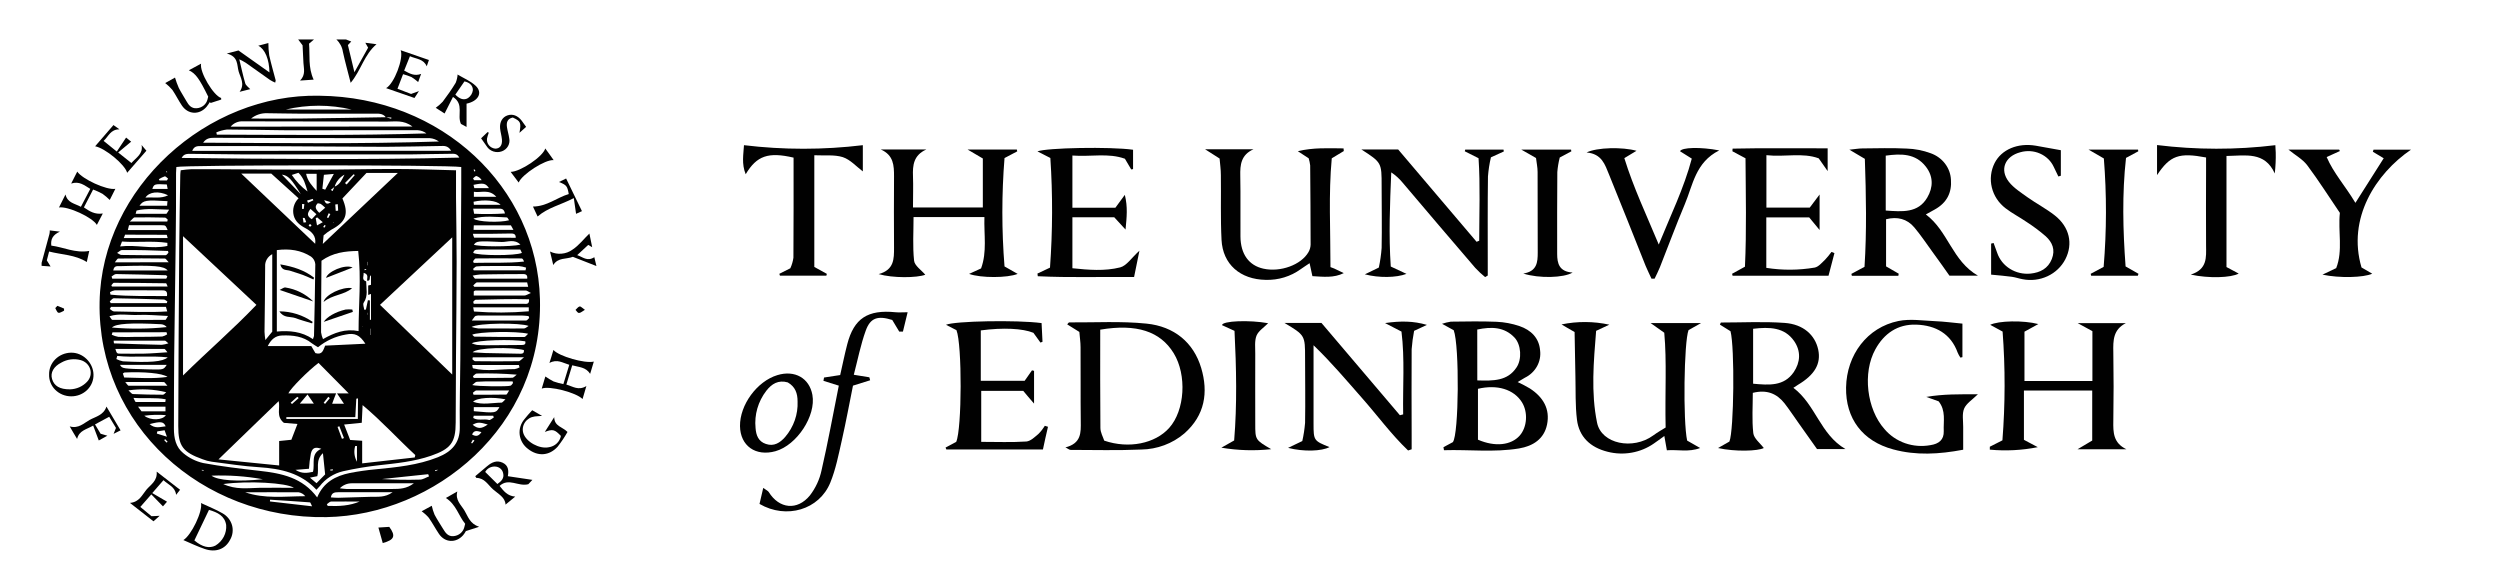 <svg width="98" height="23" viewBox="0 0 98 23" fill="none" xmlns="http://www.w3.org/2000/svg">
<path d="M1.631 10.305C1.735 9.928 1.838 9.549 1.939 9.169C1.948 9.124 1.952 9.078 1.951 9.032L2.348 9.08C2.066 9.208 1.981 9.379 2.011 9.628C2.494 9.689 2.95 9.933 3.498 9.837L3.402 10.271C2.943 9.982 2.425 9.988 1.925 9.86C1.888 9.998 1.863 10.102 1.835 10.207L1.983 10.446L1.631 10.421V10.305Z" fill="#010101"/>
<path d="M13.56 1.546L13.769 1.628L13.638 1.766C13.716 2.085 13.795 2.419 13.893 2.831C14.095 2.47 14.263 2.171 14.43 1.869C14.396 1.809 14.366 1.758 14.32 1.676L14.759 1.734C14.274 2.145 14.157 2.753 13.746 3.247C13.636 2.813 13.526 2.422 13.441 2.03C13.414 1.846 13.324 1.675 13.184 1.546H13.56Z" fill="#010101"/>
<path d="M12.31 1.546L12.115 1.711C12.153 2.169 12.072 2.641 12.295 3.122L11.763 3.158C11.989 2.929 11.908 2.696 11.895 2.467C11.882 2.239 11.872 2.013 11.861 1.777C11.805 1.704 11.746 1.624 11.688 1.547H12.31V1.546Z" fill="#010101"/>
<path d="M6.536 6.702L6.509 6.751H6.557L6.536 6.702ZM18.589 6.722L18.639 6.703C18.625 6.682 18.61 6.659 18.595 6.637L18.567 6.648C18.573 6.673 18.58 6.697 18.589 6.722ZM7.914 18.415C7.914 18.421 7.914 18.429 7.908 18.438L7.976 18.456C7.976 18.456 7.986 18.444 7.992 18.436C7.965 18.429 7.941 18.421 7.914 18.415ZM6.528 17.348C6.541 17.337 6.556 17.328 6.572 17.32C6.54 17.284 6.509 17.249 6.476 17.216L6.435 17.25L6.533 17.355M18.599 17.271C18.579 17.26 18.558 17.246 18.537 17.236C18.515 17.279 18.491 17.32 18.468 17.362C18.482 17.369 18.495 17.377 18.507 17.383C18.537 17.347 18.569 17.309 18.599 17.271ZM6.543 7.073C6.558 7.05 6.574 7.027 6.589 7.002C6.546 6.971 6.492 6.906 6.46 6.912C6.378 6.941 6.3 6.979 6.227 7.025C6.234 7.042 6.243 7.056 6.251 7.073H6.543ZM18.543 6.991C18.556 7.016 18.571 7.04 18.585 7.065H18.882C18.838 6.986 18.763 6.927 18.674 6.9C18.643 6.892 18.586 6.959 18.543 6.991ZM18.505 17.032C18.668 17.129 18.771 17.091 18.872 16.938C18.718 16.899 18.589 16.84 18.505 17.032ZM6.166 16.91C6.16 16.938 6.153 16.969 6.148 16.996L6.543 17.119C6.496 16.99 6.476 16.932 6.452 16.866C6.342 16.883 6.254 16.895 6.166 16.91ZM19.121 16.64C18.792 16.544 18.716 16.547 18.527 16.65C18.728 16.817 18.874 16.818 19.121 16.64ZM5.865 16.625C6.084 16.82 6.287 16.73 6.494 16.712C6.415 16.525 6.306 16.51 5.865 16.625ZM19.168 7.374C19.033 7.182 18.949 7.164 18.561 7.246C18.571 7.289 18.583 7.333 18.593 7.374H19.168ZM6.572 7.407C6.557 7.336 6.55 7.281 6.539 7.231C6.058 7.206 6.037 7.211 5.971 7.407H6.572ZM6.503 16.273C6.221 16.251 5.937 16.258 5.656 16.296C5.901 16.494 6.376 16.477 6.503 16.273ZM18.57 16.299L18.55 16.384C18.733 16.504 18.97 16.407 19.169 16.463C19.219 16.477 19.292 16.402 19.356 16.366C19.349 16.343 19.342 16.322 19.335 16.298H18.567L18.57 16.299ZM6.589 7.655C6.219 7.475 5.846 7.519 5.701 7.746C6.015 7.722 6.314 7.796 6.589 7.655ZM19.579 15.959H18.573V16.119C19.425 16.198 19.443 16.196 19.579 15.959ZM18.576 8.028H19.622C19.47 7.855 18.989 7.812 18.564 7.908C18.564 7.943 18.571 7.98 18.576 8.028ZM18.576 7.714H19.455C19.17 7.4 18.866 7.564 18.576 7.519V7.714ZM14.117 19.661C13.737 19.661 13.357 19.655 12.98 19.661C12.923 19.661 12.87 19.729 12.813 19.765C12.823 19.786 12.835 19.809 12.845 19.831C13.278 19.849 13.707 19.831 14.117 19.653M10.586 19.586C10.586 19.608 10.586 19.633 10.581 19.657C11.116 19.719 11.651 19.78 12.234 19.847C12.186 19.755 12.171 19.693 12.151 19.693C11.628 19.653 11.107 19.621 10.586 19.588M5.474 8.065H6.551C6.551 8.003 6.561 7.943 6.566 7.886C5.716 7.834 5.623 7.848 5.468 8.065M6.483 15.756C6.483 15.721 6.491 15.683 6.495 15.652C6.093 15.574 5.68 15.629 5.232 15.597C5.276 15.682 5.299 15.757 5.32 15.757C5.708 15.764 6.096 15.757 6.483 15.757M6.628 8.219C6.158 8.21 5.76 8.156 5.363 8.25C5.344 8.25 5.339 8.314 5.318 8.38C5.735 8.38 6.127 8.38 6.519 8.38C6.54 8.38 6.558 8.324 6.629 8.222M16.818 18.674C16.806 18.647 16.795 18.619 16.785 18.588C16.181 18.653 15.577 18.715 14.971 18.779C15.469 18.807 15.959 18.816 16.459 18.801C16.577 18.801 16.697 18.719 16.818 18.674ZM6.487 15.942H5.412C5.478 16.029 5.522 16.089 5.548 16.124H6.487V15.942ZM18.538 15.399C18.547 15.424 18.556 15.45 18.563 15.474C18.99 15.474 19.416 15.474 19.842 15.467C19.878 15.467 19.908 15.377 19.959 15.305C19.5 15.305 19.089 15.305 18.679 15.305C18.631 15.305 18.585 15.363 18.538 15.395M19.814 15.654C19.315 15.549 18.685 15.59 18.544 15.749C18.916 15.885 19.289 15.787 19.654 15.784C19.701 15.784 19.748 15.708 19.814 15.654ZM18.559 8.566C18.707 8.707 19.614 8.731 19.955 8.634C19.924 8.592 19.898 8.523 19.869 8.523C19.43 8.506 18.99 8.448 18.559 8.566ZM6.557 8.683C6.564 8.658 6.569 8.634 6.576 8.61C6.54 8.582 6.506 8.53 6.466 8.53C6.071 8.521 5.676 8.516 5.28 8.522C5.23 8.522 5.184 8.602 5.089 8.683H6.557ZM10.304 18.786C9.64 18.667 8.965 18.62 8.29 18.646C8.532 18.834 9.316 18.891 10.304 18.786ZM6.564 15.122C6.483 15.036 6.454 14.976 6.424 14.976C5.938 14.97 5.451 14.976 4.908 14.976C4.982 15.057 5.011 15.12 5.044 15.122C5.523 15.122 6.005 15.122 6.564 15.122ZM19.793 8.369C19.76 8.168 19.638 8.179 19.526 8.179H18.549C18.567 8.274 18.573 8.317 18.585 8.379C18.986 8.397 19.387 8.394 19.787 8.369M5.035 15.303C5.123 15.38 5.163 15.445 5.208 15.447C5.6 15.464 5.993 15.473 6.385 15.473C6.429 15.473 6.473 15.41 6.516 15.375C6.032 15.256 5.528 15.231 5.035 15.303ZM18.538 9.166C18.548 9.218 18.565 9.268 18.587 9.316C19.13 9.321 19.673 9.321 20.217 9.321C20.224 9.141 20.095 9.154 19.982 9.154C19.755 9.154 19.526 9.163 19.299 9.164C19.054 9.164 18.81 9.164 18.538 9.164M4.844 9.332H6.572C6.552 9.269 6.543 9.204 6.532 9.204C5.996 9.199 5.462 9.199 4.902 9.199C4.902 9.213 4.881 9.258 4.851 9.332M20.111 15.018C20.105 14.994 20.098 14.973 20.093 14.95C19.834 14.95 19.577 14.95 19.318 14.95C19.111 14.95 18.903 14.95 18.695 14.965C18.641 14.965 18.592 15.034 18.511 15.094C18.695 15.149 19.912 15.161 20.015 15.118C20.054 15.101 20.079 15.053 20.111 15.013M6.536 14.302H4.703C4.792 14.453 4.792 14.453 5.889 14.481C6.411 14.492 6.411 14.492 6.536 14.302ZM18.568 9.59C18.743 9.674 20.039 9.68 20.401 9.59C20.169 9.356 19.896 9.491 19.67 9.486C18.693 9.438 18.682 9.452 18.572 9.598M18.538 14.748C18.55 14.77 18.56 14.791 18.571 14.814C19.073 14.814 19.576 14.819 20.077 14.808C20.138 14.808 20.197 14.728 20.255 14.686C19.734 14.644 19.211 14.629 18.689 14.642C18.64 14.642 18.589 14.712 18.538 14.747M4.869 14.798C5.426 14.808 5.967 14.857 6.567 14.775C6.366 14.626 5.616 14.566 4.883 14.602C4.865 14.602 4.85 14.622 4.816 14.643C4.831 14.689 4.85 14.741 4.869 14.798ZM18.533 14.007C18.533 14.032 18.52 14.056 18.516 14.08C18.552 14.106 18.589 14.159 18.626 14.159C19.196 14.165 19.764 14.168 20.334 14.159C20.386 14.159 20.439 14.084 20.542 14.004L18.533 14.007ZM20.367 14.403C20.358 14.372 20.349 14.341 20.34 14.309H18.511C18.526 14.37 18.526 14.433 18.544 14.438C19.083 14.574 19.627 14.465 20.169 14.47C20.238 14.459 20.304 14.437 20.364 14.403M13.789 4.295C12.938 4.094 12.049 4.094 11.198 4.295H13.789ZM20.027 8.832H18.573C18.573 8.901 18.567 8.955 18.564 9.01H20.126C20.077 8.921 20.05 8.874 20.027 8.832ZM6.561 9.642C6.561 9.601 6.561 9.561 6.561 9.52C5.975 9.432 5.378 9.512 4.782 9.468C4.761 9.524 4.744 9.572 4.71 9.66C5.345 9.583 5.953 9.774 6.557 9.642M5.058 8.829C5.04 8.901 5.027 8.953 5.011 9.018H6.572C6.491 8.836 6.494 8.83 6.337 8.829C5.921 8.829 5.507 8.829 5.056 8.829M18.546 10.237C18.552 10.26 18.562 10.282 18.569 10.305C19.227 10.287 19.886 10.326 20.545 10.252C20.517 10.185 20.485 10.131 20.451 10.131C19.848 10.124 19.243 10.124 18.646 10.131C18.61 10.131 18.58 10.204 18.547 10.235M6.612 10.28C6.534 10.201 6.502 10.135 6.466 10.135C5.855 10.126 5.242 10.125 4.632 10.135C4.599 10.135 4.566 10.207 4.5 10.284L6.612 10.28ZM20.602 10.594C20.61 10.56 20.616 10.525 20.623 10.49C20.528 10.459 20.43 10.439 20.331 10.429C19.915 10.422 19.5 10.429 19.086 10.429C18.95 10.426 18.815 10.431 18.68 10.444C18.631 10.45 18.589 10.507 18.544 10.541C18.553 10.559 18.563 10.579 18.571 10.597H20.602V10.594ZM4.595 13.953C4.586 13.995 4.576 14.034 4.562 14.075C4.643 14.116 4.729 14.146 4.818 14.164C5.865 14.219 6.379 14.184 6.575 14.008C5.886 13.935 5.239 14.023 4.599 13.953M4.456 13.348C4.456 13.386 4.46 13.424 4.468 13.461C5.093 13.482 5.717 13.504 6.342 13.517C6.43 13.507 6.517 13.487 6.601 13.459C6.523 13.395 6.491 13.354 6.466 13.354C5.796 13.354 5.129 13.354 4.456 13.354M20.663 11.069C20.005 11.069 19.355 11.069 18.706 11.069C18.654 11.069 18.603 11.148 18.551 11.189C18.566 11.207 18.579 11.226 18.592 11.242H20.704C20.689 11.178 20.679 11.137 20.663 11.065M18.492 13.458C18.558 13.485 18.628 13.506 18.698 13.521C18.832 13.532 18.967 13.536 19.101 13.534C19.547 13.534 19.992 13.531 20.437 13.524C20.542 13.524 20.624 13.508 20.589 13.379C20.075 13.29 18.677 13.33 18.492 13.458ZM9.599 19.293C10.368 19.566 11.166 19.453 11.966 19.451C11.904 19.37 11.812 19.316 11.708 19.298C11.006 19.29 10.303 19.298 9.599 19.298M4.39 12.84C5.104 12.902 5.823 12.896 6.536 12.822C6.51 12.79 6.477 12.764 6.439 12.744C6.401 12.725 6.36 12.713 6.317 12.71C5.155 12.649 4.535 12.682 4.388 12.84M4.442 10.602H6.572C6.431 10.424 6.023 10.392 4.705 10.433C4.595 10.433 4.47 10.405 4.44 10.602M20.744 12.462C20.736 12.439 20.728 12.415 20.72 12.39C20.63 12.382 20.538 12.368 20.448 12.368H18.828C18.766 12.361 18.703 12.367 18.643 12.384C18.599 12.405 18.574 12.466 18.496 12.564C19.258 12.564 19.941 12.564 20.625 12.564C20.665 12.564 20.704 12.499 20.744 12.466M6.558 10.835C6.531 10.812 6.517 10.789 6.501 10.789C5.851 10.77 5.2 10.752 4.55 10.743C4.491 10.743 4.433 10.805 4.374 10.838L4.4 10.925C5.103 10.925 5.804 10.925 6.509 10.925C6.527 10.925 6.543 10.866 6.558 10.838M4.363 11.175L4.389 11.233H6.572C6.541 11.167 6.524 11.104 6.508 11.104C5.826 11.093 5.144 11.089 4.463 11.086C4.434 11.086 4.403 11.146 4.371 11.175M18.548 11.829C18.557 11.855 18.563 11.881 18.572 11.909H19.219C19.658 11.909 20.097 11.909 20.529 11.909C20.621 11.909 20.755 11.949 20.739 11.732C20.042 11.71 19.343 11.737 18.645 11.751C18.612 11.751 18.581 11.802 18.548 11.831M18.512 13.122C18.557 13.16 18.578 13.195 18.6 13.196C19.25 13.205 19.903 13.213 20.553 13.211C20.596 13.211 20.64 13.138 20.703 13.083C20.242 12.972 18.738 13.002 18.507 13.122M4.52 13.671C4.58 13.863 4.58 13.863 4.739 13.863C5.038 13.863 5.336 13.87 5.635 13.863C5.934 13.857 6.216 13.831 6.565 13.809C6.494 13.727 6.469 13.678 6.445 13.678C5.807 13.678 5.168 13.678 4.524 13.678M4.592 9.916C4.684 9.962 4.718 9.993 4.753 9.994C5.333 10.002 5.913 10.007 6.492 10.005C6.531 10.005 6.568 9.941 6.602 9.908C6.602 9.885 6.589 9.861 6.585 9.838C5.982 9.812 5.377 9.796 4.774 9.803C4.726 9.803 4.68 9.857 4.588 9.916M18.53 10.806C18.581 10.871 18.604 10.924 18.626 10.924C19.303 10.924 19.981 10.924 20.667 10.924C20.694 10.724 20.546 10.742 20.432 10.744C19.897 10.744 19.36 10.75 18.826 10.759C18.727 10.768 18.628 10.783 18.53 10.803M4.409 13.028L4.381 13.123C4.463 13.161 4.55 13.188 4.639 13.205C4.859 13.217 5.078 13.212 5.298 13.205C5.653 13.205 6.005 13.205 6.357 13.192C6.428 13.176 6.494 13.147 6.553 13.107C6.544 13.08 6.535 13.052 6.527 13.023L4.409 13.028ZM18.528 13.809C18.697 13.819 18.867 13.834 19.037 13.839C19.471 13.85 19.906 13.859 20.34 13.865C20.439 13.865 20.559 13.883 20.536 13.722C20.077 13.6 18.7 13.617 18.528 13.809ZM6.537 11.885C6.545 11.863 6.552 11.84 6.561 11.818C6.516 11.793 6.471 11.743 6.426 11.742C5.767 11.72 5.116 11.702 4.463 11.692C4.41 11.692 4.353 11.771 4.303 11.814C4.315 11.837 4.33 11.86 4.341 11.883H6.536L6.537 11.885ZM18.49 12.818C18.573 12.845 18.659 12.864 18.747 12.875C19.047 12.881 19.346 12.875 19.646 12.875C19.945 12.875 20.245 12.883 20.545 12.875C20.595 12.875 20.644 12.822 20.722 12.777C20.392 12.646 18.758 12.659 18.49 12.814M4.351 12.03C4.334 12.059 4.319 12.084 4.303 12.113C4.358 12.145 4.413 12.208 4.47 12.208C5.158 12.218 5.846 12.254 6.556 12.208C6.532 12.125 6.519 12.081 6.505 12.03H4.351ZM6.591 12.386C6.152 12.369 5.784 12.328 5.414 12.346C5.044 12.364 4.683 12.273 4.29 12.397C4.347 12.47 4.376 12.538 4.4 12.538C5.095 12.544 5.79 12.544 6.486 12.538C6.505 12.538 6.524 12.48 6.586 12.385M15.387 19.295H15.001H13.264C13.127 19.295 12.998 19.308 12.97 19.498C13.08 19.505 13.168 19.515 13.257 19.513L14.529 19.475C14.804 19.467 15.091 19.512 15.387 19.297M20.395 9.782H18.843C18.733 9.796 18.586 9.744 18.55 9.914C18.752 10.026 20.197 10.031 20.459 9.914C20.439 9.873 20.419 9.83 20.395 9.779M20.734 12.048H18.549C18.561 12.117 18.571 12.162 18.58 12.211C19.295 12.267 20.014 12.264 20.728 12.203V12.048H20.734ZM8.75 18.974C9.244 19.204 9.703 19.133 10.158 19.123C10.614 19.114 11.065 19.123 11.523 19.123C11.23 18.926 9.731 18.84 8.75 18.975M6.545 11.606C6.581 11.382 6.452 11.382 6.338 11.381C5.725 11.381 5.111 11.376 4.5 11.381C4.433 11.393 4.37 11.417 4.312 11.452C4.319 11.484 4.324 11.517 4.331 11.55C5.062 11.623 5.798 11.598 6.545 11.606ZM18.57 11.585C19.253 11.585 19.905 11.585 20.556 11.585C20.621 11.585 20.687 11.535 20.811 11.485C20.701 11.43 20.66 11.39 20.62 11.39C19.955 11.39 19.29 11.39 18.628 11.39C18.61 11.39 18.593 11.41 18.571 11.423V11.586L18.57 11.585ZM16.223 18.945C15.377 18.945 14.576 18.945 13.783 18.945C13.696 18.946 13.61 18.963 13.531 18.997C13.451 19.031 13.38 19.08 13.321 19.141C13.44 19.153 13.51 19.168 13.579 19.168C14.182 19.168 14.787 19.168 15.383 19.168C15.665 19.168 15.942 19.161 16.223 18.945M16.166 4.959C15.821 4.696 15.492 4.768 15.178 4.766C13.297 4.759 11.416 4.756 9.536 4.756C9.442 4.75 9.347 4.765 9.261 4.802C9.174 4.838 9.099 4.895 9.041 4.966L16.166 4.959ZM8.481 5.194C8.487 5.222 8.493 5.25 8.499 5.278C11.236 5.288 13.974 5.315 16.717 5.23C16.62 5.156 16.502 5.112 16.378 5.105C15.286 5.105 14.195 5.105 13.105 5.105C12.431 5.105 11.756 5.111 11.08 5.105C10.352 5.099 9.627 5.077 8.898 5.077C8.754 5.095 8.614 5.133 8.481 5.189M7.965 5.594C11.07 5.607 14.135 5.648 17.204 5.547C17.1 5.471 16.976 5.425 16.846 5.415C16.056 5.41 15.267 5.42 14.477 5.415C12.45 5.415 10.423 5.411 8.396 5.402C8.234 5.402 8.088 5.415 7.965 5.591M7.12 6.191C10.752 6.232 14.366 6.268 18.005 6.178C17.912 6.005 17.785 6.028 17.663 6.029C17.133 6.029 16.605 6.051 16.076 6.053C14.569 6.053 13.061 6.053 11.555 6.053C10.901 6.053 10.248 6.053 9.595 6.053C8.887 6.048 8.181 6.039 7.475 6.031C7.342 6.031 7.205 6.024 7.12 6.193M17.685 5.91C17.56 5.701 17.407 5.719 17.266 5.723C16.55 5.734 15.832 5.752 15.116 5.755C14.431 5.755 13.746 5.749 13.06 5.745L9.943 5.726C9.246 5.726 8.549 5.726 7.857 5.726C7.729 5.726 7.607 5.732 7.535 5.914L17.685 5.91ZM12.435 19.494C12.684 18.903 13.152 18.657 13.715 18.541C14.042 18.477 14.372 18.43 14.703 18.399C15.542 18.317 16.376 18.238 17.167 17.923C17.716 17.702 18.033 17.355 18.024 16.749C18.011 15.868 18.039 14.99 18.045 14.109C18.053 13.148 18.054 12.186 18.059 11.224C18.066 9.915 18.073 8.606 18.081 7.297C18.081 7.044 18.081 6.789 18.081 6.547C17.548 6.46 7.175 6.463 6.913 6.547C6.913 6.621 6.901 6.698 6.901 6.777C6.901 7.689 6.901 8.602 6.887 9.514C6.87 11.002 6.844 12.487 6.828 13.975C6.817 14.918 6.821 15.86 6.817 16.802C6.817 17.173 6.891 17.535 7.197 17.774C7.416 17.955 7.677 18.084 7.958 18.15C8.69 18.286 9.434 18.374 10.174 18.457C11.037 18.553 11.86 18.719 12.437 19.504M15.123 4.593L15.334 4.656L15.343 4.607L15.124 4.597C15.003 4.432 14.82 4.456 14.647 4.456C13.691 4.456 12.737 4.456 11.781 4.456C11.342 4.456 10.911 4.441 10.476 4.438C10.244 4.429 10.018 4.504 9.842 4.647C10.521 4.647 11.128 4.654 11.735 4.647C12.867 4.635 13.996 4.613 15.127 4.595M17.189 18.416C17.144 18.416 17.099 18.423 17.054 18.428C17.059 18.442 17.065 18.454 17.069 18.469L17.186 18.412C17.202 18.405 17.22 18.4 17.199 18.412L17.189 18.421M12.523 3.753C17.322 3.8 21.049 7.337 21.166 11.723C21.302 16.749 17.018 20.196 12.796 20.271C7.914 20.359 3.815 16.669 3.904 11.841C3.985 7.348 8.133 3.656 12.524 3.753" fill="#010101"/>
<path d="M39.377 6.198C39.264 7.611 39.264 9.03 39.377 10.444L39.892 10.737C39.493 10.899 38.447 10.902 37.988 10.737L38.458 10.522C38.697 9.874 38.568 9.207 38.589 8.509H35.811C35.811 9.091 35.772 9.66 35.832 10.217C35.852 10.416 36.122 10.591 36.271 10.77C35.942 10.895 34.99 10.905 34.443 10.745C35.053 10.578 35.047 10.147 35.046 9.71C35.04 8.777 35.04 7.845 35.046 6.913C35.046 6.488 35.032 6.083 34.528 5.86H36.311C35.81 6.085 35.773 6.48 35.789 6.907C35.804 7.3 35.789 7.696 35.789 8.132H38.527V6.213L37.93 5.862H39.862C39.862 5.887 39.871 5.91 39.876 5.933C39.739 6.003 39.603 6.075 39.373 6.198" fill="#010101"/>
<path d="M77.998 17.513L78.495 17.261C78.606 15.842 78.609 14.417 78.502 12.998C78.293 12.883 78.155 12.808 78.016 12.733C78.337 12.572 79.313 12.549 79.902 12.703C79.729 12.798 79.582 12.878 79.359 13.002V14.934H82.022V12.981L81.444 12.666H83.335C82.83 12.921 82.833 13.352 82.842 13.806C82.857 14.705 82.857 15.605 82.842 16.504C82.835 16.947 82.836 17.362 83.356 17.612H81.438L82.015 17.269V15.309H79.338V17.241C79.553 17.356 79.717 17.442 79.881 17.529C79.263 17.652 78.629 17.685 78.001 17.626C78.001 17.59 78.001 17.551 78.001 17.513" fill="#010101"/>
<path d="M62.568 12.971C62.473 14.173 62.36 15.379 62.605 16.57C62.777 17.407 64.014 17.647 64.801 17.073C64.989 16.936 65.194 16.82 65.293 16.759C65.262 15.383 65.344 14.195 65.239 13.043L64.705 12.665H66.681L66.191 12.94C66.011 13.397 65.971 16.52 66.136 17.271L66.646 17.562C66.194 17.735 65.768 17.617 65.341 17.651C65.306 17.453 65.276 17.292 65.242 17.091C65.08 17.207 64.957 17.301 64.828 17.388C64.571 17.567 64.275 17.689 63.962 17.744C63.649 17.8 63.327 17.788 63.019 17.709C62.336 17.539 61.9 17.121 61.817 16.453C61.747 15.889 61.771 15.316 61.756 14.746C61.742 14.176 61.734 13.581 61.724 13.015C61.504 12.892 61.36 12.806 61.212 12.717C61.83 12.589 62.47 12.593 63.086 12.727L62.568 12.969" fill="#010101"/>
<path d="M52.299 10.525C52.423 10.587 52.548 10.646 52.676 10.706C52.282 10.902 51.876 10.85 51.446 10.825C51.412 10.659 51.379 10.511 51.336 10.317C51.206 10.406 51.093 10.476 50.986 10.553C50.594 10.837 50.111 10.985 49.618 10.971C48.619 10.954 47.932 10.364 47.884 9.401C47.841 8.556 47.87 7.709 47.858 6.863C47.858 6.643 47.825 6.424 47.808 6.214L47.24 5.852H49.135C48.644 6.073 48.61 6.464 48.619 6.892C48.635 7.686 48.619 8.48 48.626 9.275C48.633 9.962 48.955 10.406 49.526 10.532C50.19 10.679 51.002 10.385 51.291 9.885C51.344 9.795 51.373 9.694 51.376 9.591C51.376 8.555 51.367 7.52 51.359 6.484C51.348 6.39 51.328 6.296 51.3 6.205L50.875 5.927C51.472 5.78 52.07 5.811 52.667 5.817C52.667 5.851 52.673 5.886 52.677 5.921L52.205 6.206C52.075 7.603 52.157 9.033 52.154 10.47C52.199 10.49 52.248 10.508 52.296 10.524" fill="#010101"/>
<path d="M68.722 12.888V15.041C69.347 15.099 69.93 15.146 70.313 14.59C70.578 14.198 70.603 13.766 70.328 13.367C69.95 12.828 69.372 12.812 68.722 12.888ZM70.302 15.203C71.18 15.868 71.349 17.024 72.342 17.603H71.227C71.007 17.289 70.753 16.935 70.502 16.58C70.319 16.323 70.144 16.057 69.953 15.81C69.653 15.433 69.266 15.261 68.71 15.4C68.71 15.924 68.671 16.455 68.729 16.979C68.753 17.189 68.998 17.371 69.14 17.563C68.91 17.684 68.022 17.713 67.346 17.563L67.793 17.309C67.972 16.865 68.004 13.621 67.836 12.984L67.421 12.725C67.437 12.694 67.45 12.643 67.463 12.643C68.294 12.643 69.13 12.598 69.956 12.658C70.692 12.71 71.15 13.133 71.274 13.705C71.391 14.258 71.138 14.695 70.474 15.088C70.428 15.115 70.388 15.147 70.305 15.199" fill="#010101"/>
<path d="M73.921 6.101V8.253C74.572 8.299 75.186 8.358 75.547 7.747C75.786 7.343 75.792 6.915 75.491 6.53C75.089 6.014 74.524 6.017 73.921 6.101ZM74.415 10.812H72.593C72.586 10.785 72.581 10.761 72.574 10.736C72.72 10.659 72.867 10.58 73.089 10.459C73.179 9.067 73.151 7.647 73.102 6.227C72.9 6.109 72.743 6.018 72.496 5.868C72.733 5.844 72.869 5.818 73.005 5.818C73.585 5.813 74.165 5.795 74.741 5.824C75.065 5.834 75.385 5.896 75.686 6.008C75.909 6.088 76.103 6.228 76.243 6.411C76.383 6.594 76.465 6.812 76.477 7.039C76.516 7.549 76.318 7.947 75.847 8.21L75.493 8.406C76.371 9.061 76.525 10.228 77.537 10.807H76.419C76.215 10.522 75.98 10.179 75.73 9.843C75.504 9.529 75.291 9.214 75.042 8.916C74.755 8.574 74.37 8.483 73.934 8.594V10.442L74.43 10.729C74.427 10.757 74.422 10.785 74.415 10.812Z" fill="#010101"/>
<path d="M43.129 12.923C43.129 14.226 43.123 15.501 43.136 16.775C43.136 16.952 43.239 17.129 43.286 17.273C44.249 17.602 45.281 17.389 45.831 16.776C46.449 16.088 46.532 14.7 46.008 13.844C45.483 12.989 44.556 12.682 43.129 12.923ZM41.757 17.54C42.394 17.382 42.372 16.953 42.366 16.515C42.354 15.548 42.366 14.581 42.358 13.613C42.358 13.41 42.325 13.206 42.311 13.012C42.129 12.9 41.982 12.803 41.835 12.716C41.865 12.682 41.89 12.638 41.913 12.638C42.925 12.645 43.945 12.583 44.947 12.686C46.022 12.796 46.788 13.419 47.088 14.428C47.37 15.381 47.236 16.28 46.423 16.994C45.958 17.39 45.359 17.613 44.736 17.622C43.815 17.662 42.891 17.638 41.965 17.636C41.92 17.636 41.878 17.596 41.757 17.531" fill="#010101"/>
<path d="M57.91 14.912C58.535 14.931 59.094 14.94 59.447 14.405C59.667 14.081 59.629 13.507 59.368 13.232C58.971 12.813 58.467 12.8 57.908 12.918L57.91 14.912ZM57.936 17.236C58.616 17.53 59.236 17.45 59.568 17.08C59.866 16.749 59.905 16.156 59.658 15.765C59.339 15.261 58.69 15.063 57.936 15.241V17.236ZM56.983 12.943L56.528 12.693C56.64 12.655 56.755 12.627 56.872 12.609C57.468 12.602 58.068 12.589 58.665 12.614C58.971 12.627 59.273 12.684 59.562 12.782C60.017 12.937 60.33 13.249 60.371 13.729C60.4 13.946 60.358 14.166 60.251 14.359C60.144 14.552 59.977 14.709 59.773 14.808C59.697 14.851 59.622 14.897 59.492 14.976C59.657 15.052 59.817 15.136 59.972 15.228C60.495 15.568 60.769 16.034 60.644 16.644C60.528 17.207 60.095 17.487 59.546 17.579C58.567 17.741 57.586 17.618 56.604 17.648L56.583 17.53L56.951 17.332C57.189 17.042 57.215 13.552 56.986 12.945" fill="#010101"/>
<path d="M53.374 5.859H54.808C55.82 7.05 56.851 8.267 57.882 9.478C57.916 9.464 57.951 9.451 57.985 9.437C57.985 8.35 58.03 7.261 57.959 6.202C57.719 6.083 57.569 6.007 57.42 5.931C57.426 5.908 57.431 5.885 57.436 5.864H58.938C58.938 5.888 58.947 5.913 58.95 5.937L58.444 6.168C58.386 6.415 58.347 6.666 58.328 6.918C58.313 8.041 58.32 9.164 58.32 10.289V10.801L58.217 10.862C58.08 10.751 57.951 10.631 57.831 10.502C56.88 9.394 55.931 8.281 54.986 7.164C54.859 7.008 54.707 6.87 54.537 6.757C54.486 7.989 54.434 9.212 54.518 10.448C54.749 10.553 54.935 10.642 55.134 10.736C54.729 10.889 54.057 10.898 53.502 10.754L54.05 10.488C54.105 10.234 54.141 9.978 54.16 9.72C54.176 8.909 54.16 8.096 54.16 7.284C54.16 6.372 54.16 6.372 53.363 5.857" fill="#010101"/>
<path d="M55.929 12.739L55.433 12.969C55.387 13.207 55.355 13.448 55.337 13.689C55.327 14.814 55.337 15.937 55.337 17.062V17.612L55.197 17.659C54.53 17.021 53.99 16.279 53.378 15.587C52.767 14.895 52.189 14.204 51.491 13.534V14.434C51.491 15.167 51.491 15.887 51.491 16.614C51.491 17.267 51.502 17.281 52.116 17.526C51.81 17.69 51.103 17.713 50.492 17.557L51.05 17.289C51.103 17.055 51.139 16.817 51.159 16.578C51.174 15.73 51.159 14.883 51.159 14.035C51.159 13.144 51.159 13.144 50.353 12.66H51.802C52.808 13.843 53.841 15.059 54.876 16.277C54.917 16.265 54.961 16.254 55.004 16.244C54.984 15.159 55.072 14.075 54.938 12.998L54.294 12.664C54.916 12.574 55.411 12.584 55.926 12.733" fill="#010101"/>
<path d="M75.989 15.73C75.84 15.678 75.675 15.619 75.511 15.559C76.17 15.444 76.829 15.455 77.534 15.455C77.315 15.669 77.079 15.815 76.993 16.019C76.908 16.223 76.959 16.494 76.957 16.736C76.957 17.027 76.957 17.315 76.957 17.629C76.004 17.809 75.109 17.858 74.22 17.618C73.012 17.297 72.344 16.407 72.366 15.188C72.39 13.906 73.196 12.833 74.419 12.583C74.88 12.489 75.382 12.57 75.862 12.59C76.208 12.604 76.553 12.651 76.927 12.686V14C76.9 14.007 76.875 14.011 76.848 14.018C76.805 13.955 76.769 13.889 76.739 13.819C76.474 13.086 75.881 12.752 75.12 12.726C74.385 12.7 73.853 13.077 73.514 13.694C73.007 14.61 73.173 16.037 73.873 16.822C74.085 17.072 74.364 17.263 74.68 17.374C74.997 17.484 75.339 17.511 75.67 17.45C76 17.402 76.207 17.241 76.195 16.901C76.177 16.51 76.288 16.099 75.993 15.73" fill="#010101"/>
<path d="M40.879 17.62H37.097C37.087 17.593 37.076 17.569 37.066 17.544L37.483 17.322C37.709 16.812 37.718 13.506 37.493 12.942C37.37 12.877 37.227 12.806 37.082 12.732C37.418 12.583 39.859 12.536 40.83 12.665C40.841 12.9 40.853 13.147 40.866 13.398C40.837 13.408 40.812 13.418 40.786 13.429C40.695 13.301 40.602 13.174 40.51 13.046C40.088 12.873 39.322 12.836 38.447 12.952V14.928H40.166C40.264 14.787 40.359 14.652 40.454 14.517L40.535 14.537V15.821C40.351 15.612 40.246 15.481 40.111 15.322H38.464V17.321C39.089 17.321 39.663 17.345 40.233 17.307C40.4 17.294 40.567 17.127 40.712 17.005C40.806 16.91 40.889 16.804 40.958 16.691C40.999 16.705 41.039 16.718 41.081 16.73C41.01 17.027 40.946 17.323 40.883 17.619" fill="#010101"/>
<path d="M40.667 10.724L41.16 10.491C41.264 9.06 41.269 7.624 41.174 6.193C40.955 6.082 40.815 6.012 40.668 5.935C41.014 5.791 43.541 5.745 44.416 5.87V6.628L44.344 6.642C44.268 6.512 44.193 6.383 44.097 6.223C43.451 5.987 42.763 6.152 42.038 6.097V8.142H43.724C43.827 8.005 43.928 7.865 44.093 7.638C44.211 8.114 44.169 8.504 44.121 8.999L43.678 8.516H42.038V10.515C42.669 10.581 43.305 10.635 43.91 10.482C44.165 10.417 44.349 10.114 44.666 9.827C44.587 10.212 44.528 10.505 44.456 10.859C43.172 10.846 41.931 10.89 40.68 10.828C40.68 10.791 40.672 10.757 40.667 10.723" fill="#010101"/>
<path d="M68.424 6.205C68.186 6.079 68.048 6.005 67.912 5.931C67.912 5.894 67.912 5.86 67.919 5.826C69.146 5.797 70.374 5.82 71.644 5.814V6.708C71.503 6.508 71.412 6.377 71.294 6.207C70.657 5.973 69.966 6.163 69.243 6.083V8.138H70.942C71.04 8.008 71.149 7.864 71.328 7.625V9.016C71.158 8.806 71.054 8.683 70.921 8.523H69.239V10.5C69.868 10.6 70.51 10.596 71.137 10.489C71.29 10.458 71.421 10.294 71.548 10.175C71.636 10.08 71.719 9.98 71.794 9.875C71.832 9.889 71.872 9.906 71.91 9.922C71.834 10.212 71.76 10.501 71.678 10.808H67.917C67.909 10.781 67.905 10.757 67.898 10.732C68.042 10.651 68.189 10.57 68.402 10.454C68.468 9.053 68.433 7.627 68.424 6.204" fill="#010101"/>
<path d="M64.736 10.919C64.66 10.752 64.578 10.59 64.508 10.421C64.031 9.227 63.56 8.031 63.074 6.841C62.916 6.459 62.797 6.031 62.195 5.977C62.603 5.775 63.605 5.757 64.151 5.911L63.674 6.199C64.031 7.356 64.552 8.452 65.023 9.586C65.477 8.465 66.011 7.381 66.318 6.218C66.118 6.092 65.988 6.008 65.857 5.929C65.913 5.777 66.656 5.753 67.394 5.896C66.46 6.363 66.364 7.248 66.044 8.006C65.7 8.823 65.394 9.653 65.068 10.476C65.007 10.629 64.93 10.775 64.861 10.923H64.738" fill="#010101"/>
<path d="M94.509 5.868C93.13 6.81 92.003 8.554 92.571 10.484L92.991 10.729C92.662 10.882 91.705 10.909 91.041 10.766C91.237 10.672 91.38 10.603 91.579 10.51C91.85 9.822 91.645 9.075 91.723 8.345C91.295 7.717 90.892 7.076 90.441 6.475C90.26 6.237 89.969 6.08 89.706 5.864H91.694C91.705 5.884 91.713 5.902 91.724 5.921L91.205 6.156C91.474 6.784 91.936 7.289 92.332 7.952L93.441 6.204L93.016 5.948L93.042 5.867H94.509V5.868Z" fill="#010101"/>
<path d="M33.823 5.688V6.719C33.573 6.532 33.336 6.259 33.039 6.16C32.71 6.056 32.329 6.106 31.921 6.086V10.464C32.092 10.558 32.25 10.647 32.412 10.735C32.405 10.759 32.4 10.782 32.394 10.807H30.574C30.565 10.782 30.558 10.758 30.55 10.733L30.981 10.516C31.041 10.385 31.082 10.246 31.102 10.104C31.112 8.795 31.108 7.487 31.108 6.179C30.12 5.949 29.666 6.101 29.231 6.83C29.064 6.418 29.145 6.044 29.164 5.691C30.711 5.878 32.276 5.878 33.823 5.691" fill="#010101"/>
<path d="M89.194 5.691C89.194 5.776 89.207 5.876 89.209 5.979C89.215 6.253 89.202 6.527 89.171 6.8C88.779 5.928 88.024 6.103 87.278 6.114V10.468L87.757 10.724C87.463 10.889 86.581 10.919 85.877 10.764C86.536 10.555 86.481 10.083 86.478 9.623C86.469 8.639 86.478 7.654 86.478 6.67V6.173C85.421 5.974 85.068 6.092 84.556 6.864V5.686C86.096 5.876 87.656 5.878 89.196 5.691" fill="#010101"/>
<path d="M80.785 5.888V6.889L80.688 6.918C80.628 6.794 80.57 6.665 80.506 6.54C80.399 6.309 80.206 6.123 79.965 6.018C79.724 5.912 79.451 5.895 79.197 5.968C78.596 6.125 78.373 6.65 78.749 7.129C78.939 7.371 79.223 7.548 79.481 7.735C79.828 7.981 80.214 8.182 80.547 8.444C81.129 8.901 81.27 9.561 80.962 10.162C80.813 10.451 80.568 10.685 80.265 10.827C79.961 10.969 79.617 11.011 79.286 10.945C79.142 10.92 79.006 10.869 78.864 10.85C78.611 10.815 78.36 10.796 78.052 10.766V9.549L78.149 9.525C78.197 9.655 78.242 9.785 78.291 9.915C78.379 10.172 78.556 10.393 78.794 10.54C79.031 10.688 79.315 10.753 79.597 10.725C79.981 10.685 80.283 10.524 80.43 10.157C80.577 9.789 80.452 9.5 80.193 9.262C79.952 9.053 79.695 8.862 79.425 8.689C79.161 8.508 78.87 8.359 78.619 8.165C78.348 7.959 78.158 7.672 78.08 7.349C78.001 7.027 78.04 6.689 78.189 6.391C78.462 5.858 79.095 5.591 79.806 5.712C80.114 5.767 80.42 5.824 80.784 5.888" fill="#010101"/>
<path d="M35.253 13.003L34.976 12.542C34.411 12.366 34.119 12.454 33.937 12.961C33.738 13.512 33.626 14.091 33.469 14.691L34.079 14.79C34.09 14.829 34.098 14.867 34.109 14.907L33.437 15.117C33.301 15.788 33.165 16.53 32.998 17.268C32.872 17.822 32.763 18.392 32.549 18.916C32.115 19.984 30.824 20.365 29.773 19.754C29.814 19.573 29.859 19.382 29.919 19.126C30.037 19.213 30.104 19.24 30.134 19.287C30.542 19.947 31.253 20.028 31.75 19.419C31.974 19.127 32.129 18.792 32.204 18.438C32.456 17.344 32.656 16.239 32.881 15.117C32.667 15.05 32.473 14.991 32.279 14.929L32.302 14.799C32.505 14.768 32.705 14.739 32.935 14.702C33.029 14.296 33.108 13.892 33.213 13.492C33.475 12.482 34.012 12.13 35.106 12.24C35.244 12.254 35.383 12.24 35.579 12.24C35.512 12.52 35.455 12.764 35.395 12.998C35.344 12.998 35.299 12.998 35.253 12.998" fill="#010101"/>
<path d="M48.391 12.969C48.152 12.859 48.024 12.8 47.903 12.746C47.914 12.575 48.98 12.537 49.711 12.67C49.553 12.832 49.333 12.968 49.256 13.156C49.172 13.366 49.209 13.631 49.206 13.873C49.201 14.786 49.206 15.699 49.206 16.614C49.206 17.242 49.206 17.242 49.831 17.608C49.18 17.678 48.523 17.659 47.878 17.549L48.379 17.266C48.496 15.862 48.465 14.416 48.393 12.973" fill="#010101"/>
<path d="M59.712 10.724C60.253 10.637 60.28 10.28 60.279 9.895C60.274 8.848 60.279 7.791 60.274 6.742C60.274 6.558 60.232 6.372 60.212 6.194C60.035 6.094 59.89 6.009 59.634 5.864H61.586C61.586 5.887 61.592 5.908 61.598 5.931L61.142 6.175C61.094 6.362 61.062 6.553 61.047 6.745C61.037 7.813 61.041 8.881 61.041 9.951C61.041 10.323 61.116 10.649 61.646 10.684C61.3 10.894 60.335 10.921 59.712 10.723" fill="#010101"/>
<path d="M83.802 10.809H81.973C81.967 10.782 81.961 10.758 81.955 10.733C82.102 10.656 82.248 10.577 82.463 10.461C82.581 9.047 82.584 7.626 82.471 6.212L81.87 5.864H83.811C83.811 5.887 83.818 5.91 83.821 5.931C83.685 6.003 83.549 6.075 83.34 6.19C83.183 7.591 83.218 9.023 83.323 10.444L83.829 10.733C83.818 10.758 83.811 10.782 83.802 10.809Z" fill="#010101"/>
<path d="M30.881 14.99C30.508 14.885 30.252 15.047 30.042 15.315C29.716 15.737 29.565 16.259 29.618 16.781C29.638 17.06 29.728 17.305 30.021 17.402C30.34 17.515 30.584 17.351 30.778 17.13C31.113 16.738 31.287 16.242 31.265 15.736C31.265 15.422 31.178 15.161 30.881 14.991M29.008 16.703C28.998 15.871 29.675 14.947 30.472 14.705C31.154 14.496 31.726 14.82 31.846 15.48C31.995 16.297 31.239 17.451 30.399 17.687C29.623 17.904 29.018 17.478 29.008 16.703Z" fill="#010101"/>
<path d="M23.278 14.173C23.231 14.327 23.188 14.475 23.134 14.654C22.96 14.383 22.695 14.396 22.431 14.32C22.355 14.569 22.28 14.811 22.201 15.075C22.457 15.148 22.672 15.323 22.986 15.133C22.931 15.321 22.886 15.474 22.836 15.643C22.591 15.387 21.532 15.113 21.236 15.233C21.289 15.058 21.335 14.9 21.378 14.758C21.48 14.83 21.587 14.894 21.698 14.952C21.824 14.996 21.953 15.031 22.084 15.057C22.162 14.803 22.235 14.562 22.316 14.3C22.056 14.225 21.841 14.061 21.538 14.229C21.595 14.043 21.648 13.885 21.694 13.719C21.914 13.968 22.929 14.259 23.278 14.174" fill="#010101"/>
<path d="M2.311 8.135C2.4 7.96 2.47 7.821 2.567 7.624C2.648 7.957 2.927 7.973 3.171 8.107C3.292 7.871 3.412 7.647 3.539 7.404C3.306 7.267 3.117 7.09 2.79 7.195C2.881 7.014 2.951 6.875 3.028 6.727C3.222 7.017 4.171 7.46 4.522 7.403L4.302 7.838C4.215 7.751 4.12 7.671 4.019 7.598C3.901 7.533 3.777 7.477 3.65 7.43C3.53 7.665 3.414 7.891 3.289 8.13C3.509 8.282 3.716 8.416 4.03 8.369L3.797 8.816C3.626 8.52 2.66 8.073 2.308 8.133" fill="#010101"/>
<path d="M17.849 3.709C18.009 3.873 18.179 3.948 18.347 3.844C18.4 3.807 18.444 3.76 18.477 3.706C18.509 3.652 18.53 3.592 18.537 3.53C18.537 3.352 18.407 3.234 18.207 3.19C18.087 3.366 17.973 3.528 17.852 3.706M17.933 2.92C18.174 3.064 18.449 3.176 18.648 3.365C18.934 3.636 18.748 3.968 18.289 4.063V4.976L18.069 4.857C17.908 4.514 18.206 4.09 17.757 3.8C17.641 4.027 17.538 4.229 17.428 4.449L17.081 4.226C17.18 4.156 17.271 4.076 17.353 3.988C17.535 3.746 17.709 3.501 17.864 3.244C17.906 3.139 17.931 3.029 17.939 2.917L17.933 2.92Z" fill="#010101"/>
<path d="M8.673 3.902L8.251 4.039C8.244 4.022 8.239 4.008 8.232 3.993C8.19 4.06 8.144 4.126 8.095 4.189C7.813 4.514 7.373 4.494 7.131 4.138C6.996 3.939 6.891 3.72 6.757 3.524C6.673 3.425 6.579 3.335 6.476 3.256L6.86 3.041C6.901 3.178 6.95 3.312 7.007 3.443C7.097 3.621 7.209 3.789 7.309 3.967C7.397 4.122 7.502 4.258 7.711 4.243C7.81 4.236 7.905 4.2 7.981 4.138C8.057 4.077 8.11 3.993 8.133 3.901C8.145 3.864 8.152 3.825 8.162 3.789C7.816 3.086 7.666 2.876 7.403 2.755C7.566 2.666 7.714 2.586 7.882 2.496C7.816 2.828 8.372 3.752 8.667 3.84C8.667 3.861 8.667 3.884 8.673 3.907" fill="#010101"/>
<path d="M15.259 20.653C15.132 20.663 15.004 20.671 14.833 20.68L15.004 21.288C15.459 21.164 15.524 21.011 15.259 20.653Z" fill="#010101"/>
<path d="M16.527 20.043L16.925 19.826C16.951 19.945 16.987 20.062 17.035 20.176C17.137 20.37 17.261 20.553 17.375 20.742C17.466 20.892 17.568 21.036 17.779 21.017C17.878 21.008 17.971 20.971 18.047 20.909C18.122 20.847 18.175 20.765 18.199 20.673C18.211 20.636 18.219 20.597 18.235 20.533C17.975 20.219 17.885 19.78 17.478 19.521C17.599 19.452 17.746 19.367 17.927 19.266C17.837 19.602 18.073 19.789 18.21 20.018C18.348 20.246 18.41 20.524 18.781 20.651L18.263 20.818C18.232 20.876 18.195 20.931 18.153 20.982C17.873 21.296 17.445 21.275 17.21 20.933C17.069 20.723 16.953 20.503 16.809 20.297C16.728 20.202 16.634 20.117 16.532 20.043" fill="#010101"/>
<path d="M7.619 21.185C7.93 21.447 8.205 21.507 8.443 21.388C8.584 21.303 8.697 21.183 8.772 21.04C8.846 20.898 8.879 20.739 8.866 20.581C8.811 20.225 8.537 20.088 8.192 19.987C7.999 20.393 7.81 20.784 7.619 21.185ZM7.188 21.171C7.499 20.985 7.956 20.036 7.878 19.719C8.176 19.86 8.464 19.97 8.724 20.122C8.906 20.224 9.038 20.39 9.094 20.583C9.149 20.777 9.122 20.984 9.02 21.159C8.832 21.526 8.459 21.669 8.022 21.519C7.743 21.424 7.473 21.294 7.188 21.171Z" fill="#010101"/>
<path d="M19.497 18.974C19.648 18.869 19.772 18.747 19.724 18.555C19.712 18.486 19.677 18.422 19.623 18.374C19.57 18.326 19.5 18.296 19.427 18.29C19.345 18.282 19.262 18.298 19.19 18.335C19.117 18.372 19.058 18.43 19.02 18.5C19.19 18.668 19.339 18.814 19.497 18.973M18.633 18.664C18.788 18.533 18.945 18.403 19.1 18.27C19.275 18.123 19.47 18.032 19.697 18.135C19.924 18.239 19.95 18.433 19.907 18.667L20.87 18.811L20.71 18.981C20.315 19.086 19.942 18.716 19.584 19.048C19.745 19.248 19.887 19.442 20.197 19.467L19.817 19.781C19.805 19.494 19.53 19.362 19.329 19.185C19.128 19.008 19 18.736 18.671 18.733L18.628 18.661" fill="#010101"/>
<path d="M2.749 15.262C2.874 15.258 2.996 15.23 3.11 15.18C3.223 15.13 3.324 15.058 3.408 14.97C3.472 14.905 3.518 14.825 3.541 14.738C3.563 14.651 3.561 14.56 3.536 14.473C3.51 14.387 3.462 14.309 3.395 14.246C3.328 14.183 3.245 14.138 3.154 14.114C3.029 14.081 2.898 14.073 2.769 14.09C2.64 14.107 2.517 14.149 2.405 14.213C2.103 14.365 1.966 14.608 2.041 14.858C2.12 15.127 2.343 15.266 2.744 15.262M1.925 14.673C1.922 14.453 2.009 14.241 2.169 14.082C2.328 13.924 2.546 13.831 2.776 13.825C3.242 13.81 3.655 14.212 3.665 14.681C3.668 14.792 3.648 14.903 3.606 15.007C3.563 15.111 3.499 15.206 3.418 15.286C3.336 15.366 3.238 15.429 3.131 15.472C3.023 15.515 2.907 15.537 2.79 15.536C2.673 15.536 2.558 15.513 2.45 15.469C2.343 15.425 2.246 15.36 2.165 15.28C2.084 15.199 2.021 15.104 1.98 14.999C1.939 14.895 1.92 14.784 1.925 14.673Z" fill="#010101"/>
<path d="M9.379 2.319C9.455 2.633 9.522 2.954 9.614 3.268C9.637 3.349 9.734 3.412 9.809 3.494L9.393 3.599C9.612 3.291 9.422 3.041 9.353 2.795C9.284 2.549 9.348 2.213 8.889 2.099L9.348 1.978C9.755 2.268 10.155 2.549 10.563 2.839C10.554 2.339 10.396 1.93 10.124 1.792L10.52 1.687C10.52 1.849 10.531 2.011 10.554 2.172C10.627 2.501 10.722 2.825 10.807 3.151C10.804 3.181 10.798 3.21 10.788 3.239C10.717 3.209 10.649 3.174 10.584 3.134C10.267 2.911 9.952 2.683 9.634 2.461C9.549 2.408 9.46 2.36 9.368 2.318L9.359 2.303L9.379 2.319Z" fill="#010101"/>
<path d="M20.862 16.081L21.25 16.303C21.109 16.315 21.031 16.315 20.962 16.325C20.884 16.335 20.81 16.36 20.744 16.4C20.679 16.44 20.622 16.493 20.58 16.555C20.538 16.617 20.51 16.688 20.498 16.761C20.487 16.835 20.492 16.91 20.514 16.981C20.623 17.325 21.144 17.61 21.513 17.532C21.631 17.515 21.74 17.463 21.825 17.383C21.91 17.303 21.967 17.2 21.987 17.088C21.745 16.835 21.671 16.812 21.357 16.932C21.485 16.731 21.586 16.57 21.725 16.352C21.73 16.716 22.047 16.729 22.246 16.933C22.133 17.134 22.004 17.326 21.861 17.508C21.531 17.874 21.081 17.899 20.701 17.6C20.611 17.533 20.535 17.45 20.479 17.355C20.422 17.26 20.386 17.155 20.372 17.047C20.359 16.938 20.368 16.828 20.399 16.723C20.431 16.618 20.484 16.52 20.555 16.435C20.646 16.316 20.747 16.207 20.862 16.081Z" fill="#010101"/>
<path d="M16.813 2.353C16.784 2.439 16.761 2.503 16.728 2.6C16.603 2.306 16.322 2.316 16.069 2.204C15.993 2.394 15.921 2.574 15.843 2.767C16.062 2.883 16.241 2.995 16.508 2.897C16.466 3.013 16.43 3.111 16.392 3.216C16.31 3.144 16.222 3.079 16.129 3.02C16.022 2.976 15.912 2.938 15.8 2.908C15.726 3.095 15.657 3.272 15.581 3.479L16.114 3.683L16.422 3.571L16.247 3.841L15.135 3.455C15.449 3.286 15.832 2.288 15.706 1.969C16.089 2.102 16.442 2.226 16.816 2.353" fill="#010101"/>
<path d="M4.453 4.907L4.683 5.07C4.329 5.07 4.258 5.344 4.062 5.523C4.227 5.656 4.381 5.781 4.578 5.941C4.71 5.744 4.824 5.573 4.943 5.393L5.141 5.553C4.978 5.689 4.821 5.821 4.632 5.977C4.829 6.134 4.984 6.256 5.151 6.39C5.343 6.172 5.618 6.031 5.55 5.685L5.739 5.908C5.485 6.201 5.241 6.48 4.984 6.774C4.904 6.454 4.119 5.805 3.729 5.734C3.97 5.458 4.199 5.193 4.453 4.896" fill="#010101"/>
<path d="M7.062 19.195C7.009 19.264 6.968 19.316 6.903 19.398C6.869 19.084 6.595 19.002 6.408 18.823C6.267 18.985 6.138 19.137 5.969 19.328C6.171 19.446 6.352 19.554 6.547 19.667L6.388 19.849L5.931 19.38C5.774 19.558 5.645 19.706 5.5 19.872L5.939 20.235C6.036 20.235 6.126 20.225 6.26 20.218C6.169 20.3 6.105 20.357 6.016 20.435C5.715 20.2 5.421 19.972 5.094 19.714C5.464 19.681 5.57 19.4 5.737 19.199C5.904 18.998 6.176 18.855 6.142 18.488L7.053 19.195" fill="#010101"/>
<path d="M4.731 16.867L4.453 17.006L4.546 16.775C4.463 16.637 4.38 16.503 4.281 16.337C4.094 16.442 3.919 16.534 3.724 16.637C3.804 16.772 3.87 16.884 3.943 17.002L4.209 17.08L3.872 17.267C3.801 17.075 3.735 16.895 3.652 16.683C3.39 16.838 3.103 16.869 3.022 17.206C2.912 17.03 2.832 16.884 2.733 16.715C3.079 16.814 3.282 16.59 3.514 16.461C3.746 16.332 4.063 16.277 4.173 15.938C4.36 16.252 4.534 16.54 4.722 16.862" fill="#010101"/>
<path d="M22.812 8.277L22.582 8.382C22.555 8.187 22.529 8.008 22.493 7.765C21.991 8.031 21.482 8.132 21.074 8.487C21.016 8.362 20.95 8.224 20.892 8.097C21.441 8.092 21.828 7.747 22.295 7.606C22.239 7.292 22.211 7.254 21.912 7.134C22.015 7.084 22.102 7.039 22.192 6.997C22.398 7.426 22.6 7.841 22.812 8.276" fill="#010101"/>
<path d="M20.622 4.975L20.362 5.208C20.436 4.804 20.412 4.751 20.101 4.607C19.881 4.653 19.846 4.809 19.874 4.99C19.896 5.136 19.943 5.28 19.962 5.426C19.984 5.529 19.968 5.636 19.915 5.729C19.863 5.821 19.778 5.893 19.675 5.931C19.567 5.971 19.449 5.973 19.34 5.937C19.23 5.901 19.138 5.83 19.079 5.735C19.009 5.64 18.944 5.545 18.859 5.421L19.115 5.177C19.131 5.185 19.144 5.194 19.16 5.201C19.131 5.276 19.108 5.353 19.091 5.43C19.084 5.477 19.087 5.524 19.1 5.569C19.113 5.615 19.135 5.657 19.165 5.694C19.195 5.731 19.233 5.762 19.276 5.785C19.319 5.808 19.366 5.822 19.415 5.827C19.593 5.827 19.696 5.697 19.676 5.468C19.664 5.323 19.617 5.177 19.603 5.03C19.581 4.782 19.695 4.592 19.891 4.524C20.088 4.456 20.293 4.524 20.452 4.733C20.506 4.805 20.556 4.878 20.621 4.969" fill="#010101"/>
<path d="M23.213 9.69C23.135 9.644 23.097 9.621 23.059 9.6L22.626 10.001C22.838 10.067 23.016 10.266 23.297 10.082L23.38 10.429L22.456 10.067C22.201 10.171 21.875 10.082 21.688 10.39C21.645 10.208 21.605 10.047 21.561 9.86C21.701 9.929 21.859 9.958 22.015 9.944C22.172 9.931 22.321 9.875 22.445 9.783C22.692 9.622 22.877 9.373 23.104 9.155C23.138 9.316 23.173 9.486 23.214 9.692" fill="#010101"/>
<path d="M20.02 6.737C20.391 6.737 21.292 6.136 21.374 5.819C21.49 5.98 21.593 6.117 21.703 6.277C21.374 6.245 20.461 6.835 20.332 7.155L20.016 6.736" fill="#010101"/>
<path d="M2.255 11.991L2.511 12.096C2.511 12.123 2.511 12.15 2.511 12.178C2.438 12.209 2.353 12.277 2.291 12.26C2.23 12.243 2.208 12.143 2.167 12.077C2.194 12.049 2.22 12.021 2.247 11.991" fill="#010101"/>
<path d="M22.928 12.145C22.819 12.206 22.762 12.268 22.699 12.268C22.636 12.268 22.606 12.191 22.56 12.148C22.613 12.1 22.66 12.028 22.722 12.013C22.763 12.002 22.825 12.074 22.928 12.145Z" fill="#010101"/>
<path d="M17.93 2.918L17.936 2.913L17.925 2.908L17.93 2.918Z" fill="#010101"/>
<path d="M14.358 10.573C14.358 10.563 14.353 10.555 14.351 10.545C14.329 10.545 14.307 10.555 14.284 10.562C14.284 10.571 14.29 10.582 14.292 10.591L14.358 10.573ZM13.091 8.725L13.052 8.715C13.052 8.72 13.052 8.732 13.058 8.732C13.069 8.73 13.081 8.728 13.091 8.725ZM14.218 12.798L14.206 12.814L14.222 12.819L14.218 12.798ZM12.154 8.893L12.215 8.83C12.194 8.814 12.174 8.796 12.15 8.78L12.098 8.835C12.116 8.853 12.135 8.873 12.154 8.893ZM14.41 12.26C14.405 12.261 14.4 12.261 14.396 12.26C14.396 12.285 14.396 12.308 14.39 12.332H14.404C14.404 12.307 14.404 12.283 14.404 12.26M12.947 18.407C12.947 18.421 12.947 18.434 12.953 18.448C12.986 18.448 13.019 18.441 13.05 18.436C13.05 18.423 13.05 18.409 13.05 18.398L12.953 18.407M12.768 8.849L12.723 8.819L12.669 8.896L12.714 8.926C12.731 8.901 12.751 8.875 12.768 8.849ZM14.394 10.402H14.406V10.264H14.394V10.402ZM12.95 8.391C12.928 8.381 12.906 8.369 12.883 8.36C12.86 8.414 12.838 8.47 12.816 8.524C12.833 8.533 12.85 8.541 12.868 8.547L12.95 8.391ZM14.534 12.885H14.522V13.132H14.534V12.885ZM12.929 15.607C12.909 15.59 12.889 15.571 12.868 15.555C12.809 15.634 12.748 15.711 12.687 15.79L12.744 15.832C12.807 15.757 12.867 15.683 12.929 15.607ZM12.709 7.846C12.754 7.944 12.795 8.055 12.968 7.924L12.709 7.846ZM11.93 8.002L11.841 7.996V8.189C11.863 8.189 11.885 8.189 11.908 8.189C11.917 8.125 11.923 8.061 11.93 7.999M11.895 8.725C11.93 8.725 11.965 8.714 12.004 8.71C11.985 8.655 11.966 8.605 11.944 8.55C11.944 8.541 11.908 8.544 11.869 8.54C11.878 8.605 11.888 8.667 11.898 8.725M12.037 7.861C12.049 7.89 12.06 7.921 12.074 7.951L12.283 7.852L12.258 7.796C12.183 7.816 12.111 7.836 12.038 7.861M11.709 15.602L11.651 15.555L11.394 15.787C11.411 15.803 11.428 15.822 11.446 15.838L11.709 15.602ZM13.239 8.002L13.142 8.017C13.148 8.099 13.154 8.182 13.16 8.264C13.192 8.264 13.224 8.264 13.255 8.257C13.255 8.169 13.245 8.086 13.239 8.002ZM13.404 17.202L13.483 17.173L13.302 16.709C13.279 16.716 13.255 16.726 13.232 16.735C13.29 16.89 13.348 17.046 13.404 17.202ZM13.522 7.175L13.589 7.232L13.907 6.864C13.892 6.852 13.878 6.84 13.863 6.829L13.522 7.175ZM12.653 8.71C12.569 8.635 12.502 8.58 12.434 8.522C12.415 8.534 12.396 8.544 12.376 8.553L12.427 8.836C12.52 8.785 12.569 8.759 12.653 8.71ZM12.169 8.19C12.042 8.36 12.019 8.465 12.221 8.593C12.265 8.547 12.309 8.5 12.404 8.397L12.169 8.187M13.993 18.101V17.484H13.923C13.863 17.69 13.888 17.911 13.993 18.101ZM12.456 7.968C12.326 8.094 12.364 8.196 12.516 8.343L12.748 8.143C12.694 8.089 12.636 8.039 12.575 7.994C12.537 7.981 12.496 7.972 12.456 7.968ZM12.054 15.464C11.944 15.596 11.857 15.695 11.753 15.82H12.302L12.055 15.464M11.793 7.617C11.417 7.002 11.289 6.876 11.05 6.846C11.316 7.119 11.554 7.37 11.793 7.617ZM12.638 7.399L12.748 7.435L13.087 6.817L12.697 6.852C12.676 7.044 12.658 7.222 12.637 7.399M11.44 6.86C11.605 7.107 11.813 7.325 12.055 7.506C11.978 7.245 11.914 6.982 11.7 6.773L11.44 6.857M11.999 6.812C12.058 7.104 12.24 7.289 12.413 7.483V6.812H11.999ZM11.583 18.418C11.831 18.58 12.047 18.541 12.268 18.496C12.355 18.176 12.158 17.78 12.597 17.593C12.356 17.509 12.242 17.55 12.187 17.776C12.149 17.974 12.124 18.174 12.112 18.375C11.948 18.39 11.796 18.401 11.586 18.418M12.745 18.594C12.716 18.31 12.691 18.065 12.659 17.765C12.348 18.049 12.52 18.381 12.439 18.666L12.149 18.724C12.244 18.802 12.318 18.865 12.407 18.941C12.533 18.816 12.644 18.701 12.748 18.594M14.034 15.616C14.012 15.618 13.989 15.623 13.967 15.63C13.954 15.855 13.942 16.082 13.928 16.351H11.225C11.225 16.375 11.225 16.398 11.225 16.423H14.027L14.034 15.616ZM10.674 9.962C10.583 10.009 10.509 10.08 10.459 10.166C10.409 10.253 10.387 10.351 10.394 10.449C10.394 11.301 10.377 12.153 10.369 13.006C10.374 13.114 10.385 13.223 10.403 13.33C10.512 13.19 10.593 13.1 10.672 13.002V9.965L10.674 9.962ZM10.489 13.566H12.202C12.273 13.684 12.324 13.768 12.364 13.842C12.64 13.925 12.669 13.722 12.746 13.549L14.323 13.474C14.097 13.128 13.91 13.042 13.555 13.114C13.151 13.184 12.775 13.356 12.466 13.612C12.381 13.557 12.299 13.514 12.227 13.459C11.888 13.183 11.479 13.134 11.057 13.151C10.799 13.158 10.627 13.301 10.494 13.57M13.669 15.421L12.486 14.226C12.085 14.529 11.403 15.209 11.303 15.419H13.175C13.114 15.579 13.065 15.694 13.02 15.827H13.485C13.39 15.688 13.311 15.571 13.211 15.421H13.669ZM12.643 9.572L15.595 6.78H14.365L13.422 7.78C13.686 8.386 13.561 8.702 12.983 9.007C12.877 9.071 12.777 9.145 12.685 9.227L12.653 9.572M10.632 6.805H9.457L12.355 9.557C12.403 9.249 12.216 9.074 11.97 8.942C11.751 8.827 11.576 8.685 11.513 8.446C11.483 8.327 11.485 8.204 11.518 8.086C11.551 7.969 11.615 7.861 11.703 7.773C11.352 7.458 11.009 7.144 10.634 6.805M16.258 17.932C16.264 17.902 16.273 17.868 16.279 17.837C15.597 17.209 14.971 16.514 14.214 15.88C14.202 16.14 14.192 16.345 14.181 16.573L13.49 16.642C13.576 16.863 13.65 17.053 13.726 17.246C13.887 17.258 14.024 17.265 14.197 17.278V18.164L16.258 17.932ZM10.943 18.246V17.288L11.421 17.239C11.502 17.029 11.578 16.835 11.66 16.62L11.128 16.576C10.81 16.319 10.993 15.993 10.924 15.725L8.564 18.008L10.943 18.246ZM14.042 9.837C13.522 9.845 13.054 9.902 12.602 10.221C12.594 11.151 12.587 12.089 12.586 13.028C12.599 13.119 12.625 13.208 12.662 13.293C13.101 13.044 13.535 12.874 14.056 12.979C14.056 11.931 14.166 10.913 14.042 9.837ZM12.268 13.293C12.285 13.254 12.299 13.213 12.309 13.172C12.328 12.23 12.354 11.293 12.36 10.354C12.355 10.296 12.337 10.24 12.309 10.189C12.28 10.138 12.24 10.094 12.192 10.058C11.799 9.809 11.359 9.738 10.852 9.804V12.996C11.344 12.954 11.821 12.988 12.268 13.294M17.727 9.304L14.896 11.95C15.838 12.859 16.762 13.749 17.727 14.682V9.304ZM7.175 9.258V14.718C8.139 13.767 9.139 12.908 10.052 11.951L7.175 9.258ZM14.389 11.001C14.383 10.896 14.467 10.752 14.253 10.695C14.27 10.826 14.159 10.966 14.354 11.03C14.354 11.312 14.441 11.596 14.256 11.867C14.214 11.928 14.268 12.049 14.277 12.142L14.344 12.136C14.37 12.013 14.396 11.891 14.422 11.768C14.447 11.768 14.473 11.775 14.5 11.777V12.536H14.543V11.522C14.515 11.531 14.483 11.543 14.433 11.562V11.192L14.543 11.166V10.792C14.442 10.844 14.567 11.028 14.38 11.002M13.11 7.319C13.336 7.231 13.409 7.031 13.504 6.847C13.409 6.898 13.326 6.966 13.26 7.048C13.193 7.13 13.144 7.223 13.117 7.323C13.067 7.365 13.017 7.405 12.967 7.444C12.991 7.461 13.015 7.475 13.04 7.49C13.062 7.432 13.086 7.375 13.11 7.319ZM13.359 7.432C13.366 7.432 13.37 7.424 13.378 7.421C13.386 7.418 13.369 7.432 13.366 7.439C13.361 7.446 13.355 7.452 13.348 7.458C13.351 7.449 13.355 7.441 13.359 7.432ZM17.876 6.675C17.876 7.047 17.876 7.391 17.876 7.735C17.883 8.578 17.9 9.42 17.9 10.261C17.9 11.5 17.883 12.739 17.875 13.978C17.869 14.843 17.865 15.706 17.863 16.567C17.863 17.35 17.662 17.6 16.898 17.865C16.233 18.095 15.545 18.161 14.851 18.238C14.38 18.29 13.913 18.369 13.451 18.472C13.083 18.558 12.758 18.766 12.534 19.058C12.497 19.104 12.453 19.143 12.403 19.198C11.799 18.544 11.013 18.37 10.157 18.315C9.535 18.276 8.919 18.179 8.301 18.099C8.178 18.081 8.058 18.049 7.942 18.003C7.167 17.725 6.985 17.485 6.988 16.697C6.995 14.386 7.007 12.076 7.025 9.767C7.031 8.796 7.052 7.825 7.067 6.854C7.067 6.805 7.075 6.757 7.084 6.675C7.224 6.654 7.365 6.64 7.507 6.632C8.15 6.632 8.791 6.632 9.433 6.639C10.421 6.639 11.409 6.653 12.391 6.65C13.428 6.65 14.465 6.622 15.502 6.624C16.278 6.624 17.055 6.656 17.884 6.676" fill="#010101"/>
<path d="M10.962 11.365C11.062 11.32 11.131 11.26 11.181 11.268C11.601 11.332 11.986 11.525 12.279 11.817L10.962 11.365Z" fill="#010101"/>
<path d="M10.988 10.363C11.498 10.452 11.939 10.591 12.313 10.887L12.285 10.956C12.148 10.897 12.016 10.829 11.875 10.778C11.713 10.717 11.546 10.673 11.378 10.615C11.245 10.568 11.049 10.627 10.988 10.364" fill="#010101"/>
<path d="M10.949 12.204C11.419 12.207 11.876 12.352 12.255 12.617L12.234 12.676C12.014 12.609 11.786 12.548 11.568 12.466C11.38 12.4 11.119 12.479 10.949 12.2" fill="#010101"/>
<path d="M13.803 11.296C13.49 11.57 13.027 11.546 12.685 11.837C12.742 11.555 13.418 11.227 13.803 11.296Z" fill="#010101"/>
<path d="M13.832 12.226C13.452 12.356 13.074 12.488 12.69 12.617C12.811 12.423 13.152 12.226 13.546 12.134C13.634 12.124 13.723 12.124 13.811 12.134C13.819 12.164 13.826 12.197 13.832 12.229" fill="#010101"/>
<path d="M13.823 10.486L12.782 10.894C12.831 10.655 13.518 10.343 13.823 10.486Z" fill="#010101"/>
</svg>
